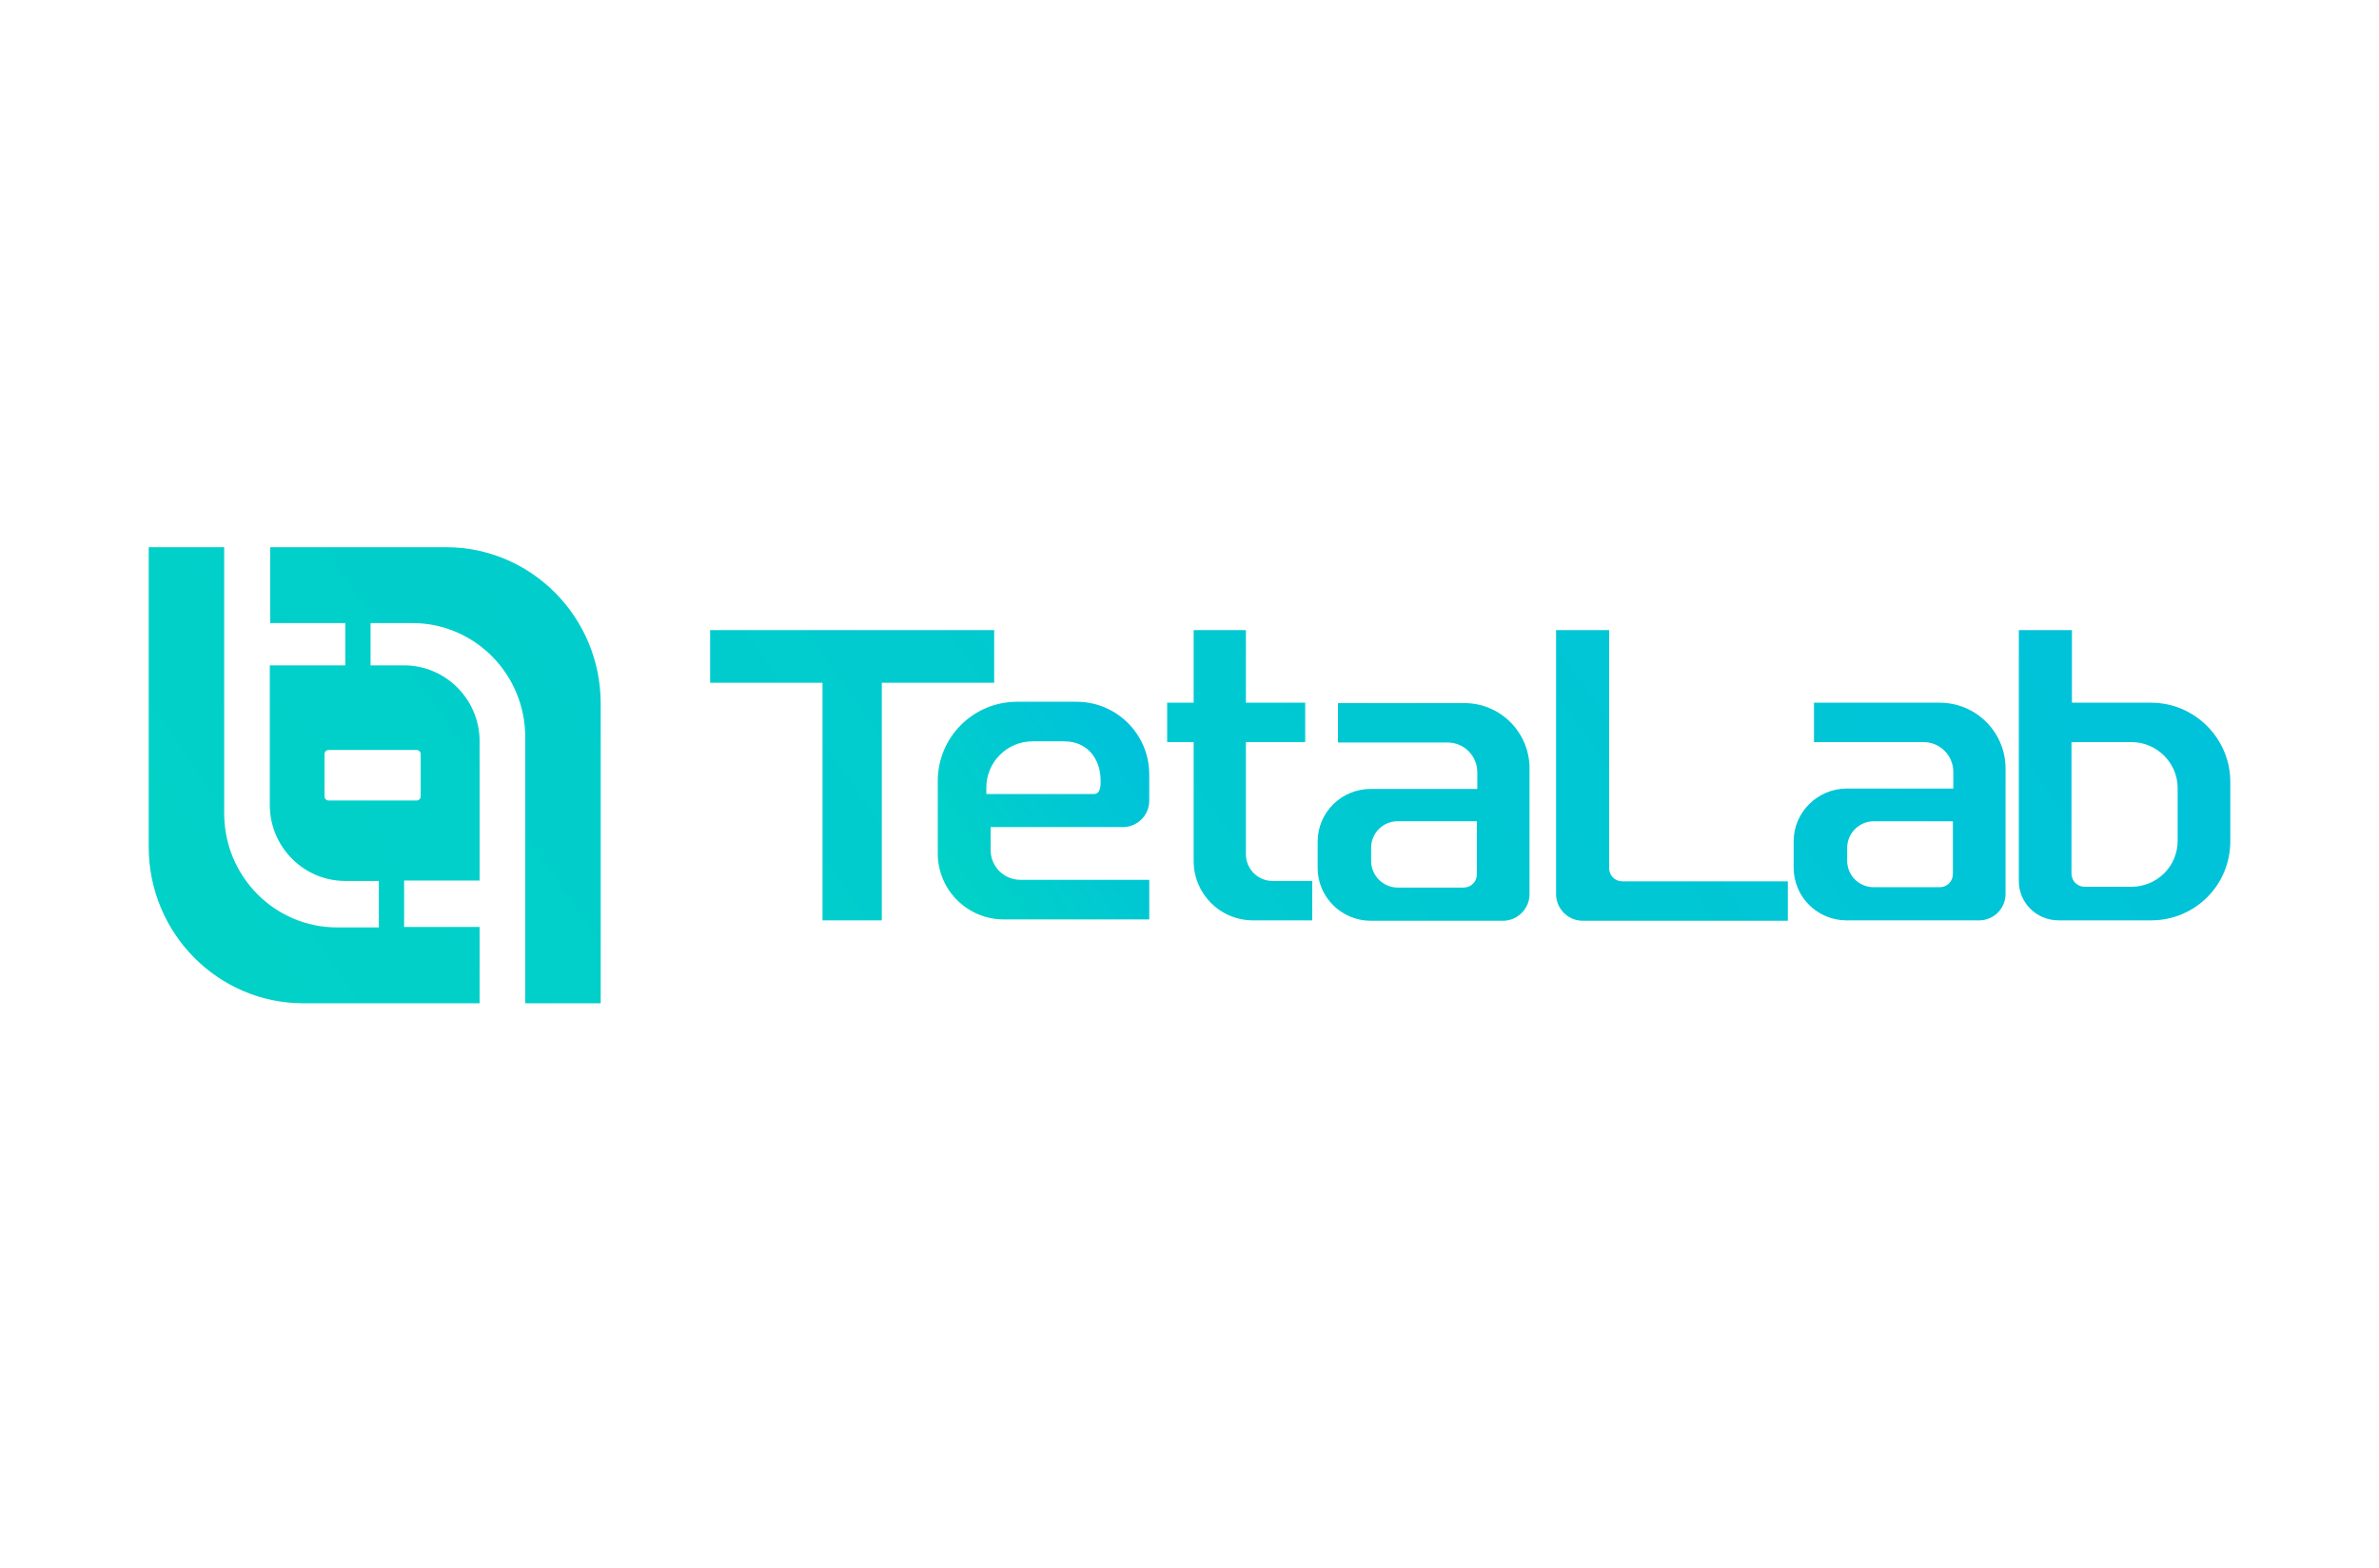<?xml version="1.0" encoding="UTF-8"?>
<svg id="Layer_1" xmlns="http://www.w3.org/2000/svg" xmlns:xlink="http://www.w3.org/1999/xlink" viewBox="0 0 800 527.47">
  <defs>
    <style>
      .cls-1 {
        fill: none;
      }

      .cls-2 {
        fill: url(#linear-gradient-2);
      }

      .cls-3 {
        fill: url(#linear-gradient);
      }

      .cls-4 {
        clip-path: url(#clippath);
      }
    </style>
    <linearGradient id="linear-gradient" x1="387.11" y1="253.66" x2="319.98" y2="300.65" gradientUnits="userSpaceOnUse">
      <stop offset="0" stop-color="#00c1db"/>
      <stop offset="1" stop-color="#01d2c6"/>
    </linearGradient>
    <clipPath id="clippath">
      <rect id="SVGID" class="cls-1" x="50" y="184.04" width="700" height="153.39"/>
    </clipPath>
    <linearGradient id="linear-gradient-2" x1="661.37" y1="11233.71" x2="119.55" y2="10854.39" gradientTransform="translate(0 11291.16) scale(1 -1)" xlink:href="#linear-gradient"/>
  </defs>
  <path class="cls-3" d="M377.58,278.17c4.91,0,8.88-3.97,8.88-8.88v-8.87c0-13.47-10.95-24.4-24.44-24.4h-20.01c-14.73,0-26.66,11.92-26.66,26.62v24.4c0,12.26,9.94,22.19,22.23,22.19h48.89v-13.32h-43.34c-5.52,0-10-4.46-10-9.97v-7.77h44.45ZM331.69,267.07v-2.22c0-8.58,6.97-15.52,15.56-15.52h10.61c7.64,0,12.26,5.68,12.26,13.3,0,2.18-.2,4.43-2.37,4.43h-36.06Z"/>
  <g class="cls-4">
    <path class="cls-2" d="M161.14,337.43h-59.12c-28.73,0-52.01-23.57-52.01-52.57v-100.82h25.38v89.52c0,21.2,17.01,38.35,37.93,38.35h14.08v-15.62h-11.29c-13.94,0-25.38-11.43-25.38-25.52v-46.99h25.38v-14.22h-25.24v-25.52h59.12c28.73,0,52.01,23.57,52.01,52.57v100.82h-25.38v-89.52c0-21.2-17.01-38.35-37.93-38.35h-14.08v14.22h11.29c13.94,0,25.38,11.43,25.38,25.52v46.85h-25.38v15.62h25.38v25.66h-.14ZM110.52,252.23c-.84,0-1.39.7-1.39,1.39v14.22c0,.84.7,1.39,1.39,1.39h29.56c.84,0,1.39-.7,1.39-1.39v-14.22c0-.84-.7-1.39-1.39-1.39h-29.56ZM238.8,211.93h95.52v17.71h-37.79v79.9h-19.94v-79.9h-37.79v-17.71ZM401.12,211.93h17.85v24.4h19.94v13.25h-19.94v37.79c0,4.88,4.04,8.92,8.92,8.92h13.39v13.25h-19.94c-11.02,0-19.94-8.92-19.94-19.94v-40.02h-8.92v-13.25h8.92v-24.4h-.28ZM514.34,258.51v42.25c0,4.88-4.04,8.92-8.92,8.92h-44.48c-9.76,0-17.85-7.95-17.85-17.71v-8.92c0-9.76,7.95-17.71,17.85-17.71h35.84v-5.58c0-5.58-4.46-10.04-10.04-10.04h-36.81v-13.25h42.25c12.27-.14,22.17,9.76,22.17,22.03ZM470,276.21c-4.88,0-8.92,3.9-8.92,8.92v4.46c0,4.88,4.04,8.92,8.92,8.92h22.17c2.51,0,4.46-1.95,4.46-4.46v-17.85h-26.63ZM674.42,265.2v-6.69c0-12.27-9.9-22.17-22.17-22.17h-42.25v13.25h36.81c5.58,0,10.04,4.46,10.04,10.04v5.58h-35.84c-9.76,0-17.85,7.95-17.85,17.71v8.92c0,9.76,7.95,17.71,17.85,17.71h44.48c4.88,0,8.92-3.9,8.92-8.92v-35.42ZM621.16,285.14c0-4.88,4.04-8.92,8.92-8.92h26.63v17.71c0,2.51-1.95,4.46-4.46,4.46h-22.17c-4.88,0-8.92-3.9-8.92-8.92v-4.32ZM541.12,211.93h-17.85v88.82c0,4.88,4.04,8.92,8.92,8.92h69.02v-13.25h-55.64c-2.51,0-4.46-1.95-4.46-4.46v-80.04ZM696.59,211.93h-17.71v84.36c0,7.39,6,13.25,13.39,13.25h31.1c14.78,0,26.63-11.85,26.63-26.63v-19.94c0-14.64-11.99-26.63-26.63-26.63h-26.63v-24.4h-.14ZM716.67,249.58c8.65,0,15.62,6.97,15.62,15.48v17.71c0,8.65-6.97,15.48-15.62,15.48h-15.62c-2.51,0-4.46-1.95-4.46-4.46v-44.2h20.08Z"/>
  </g>
</svg>